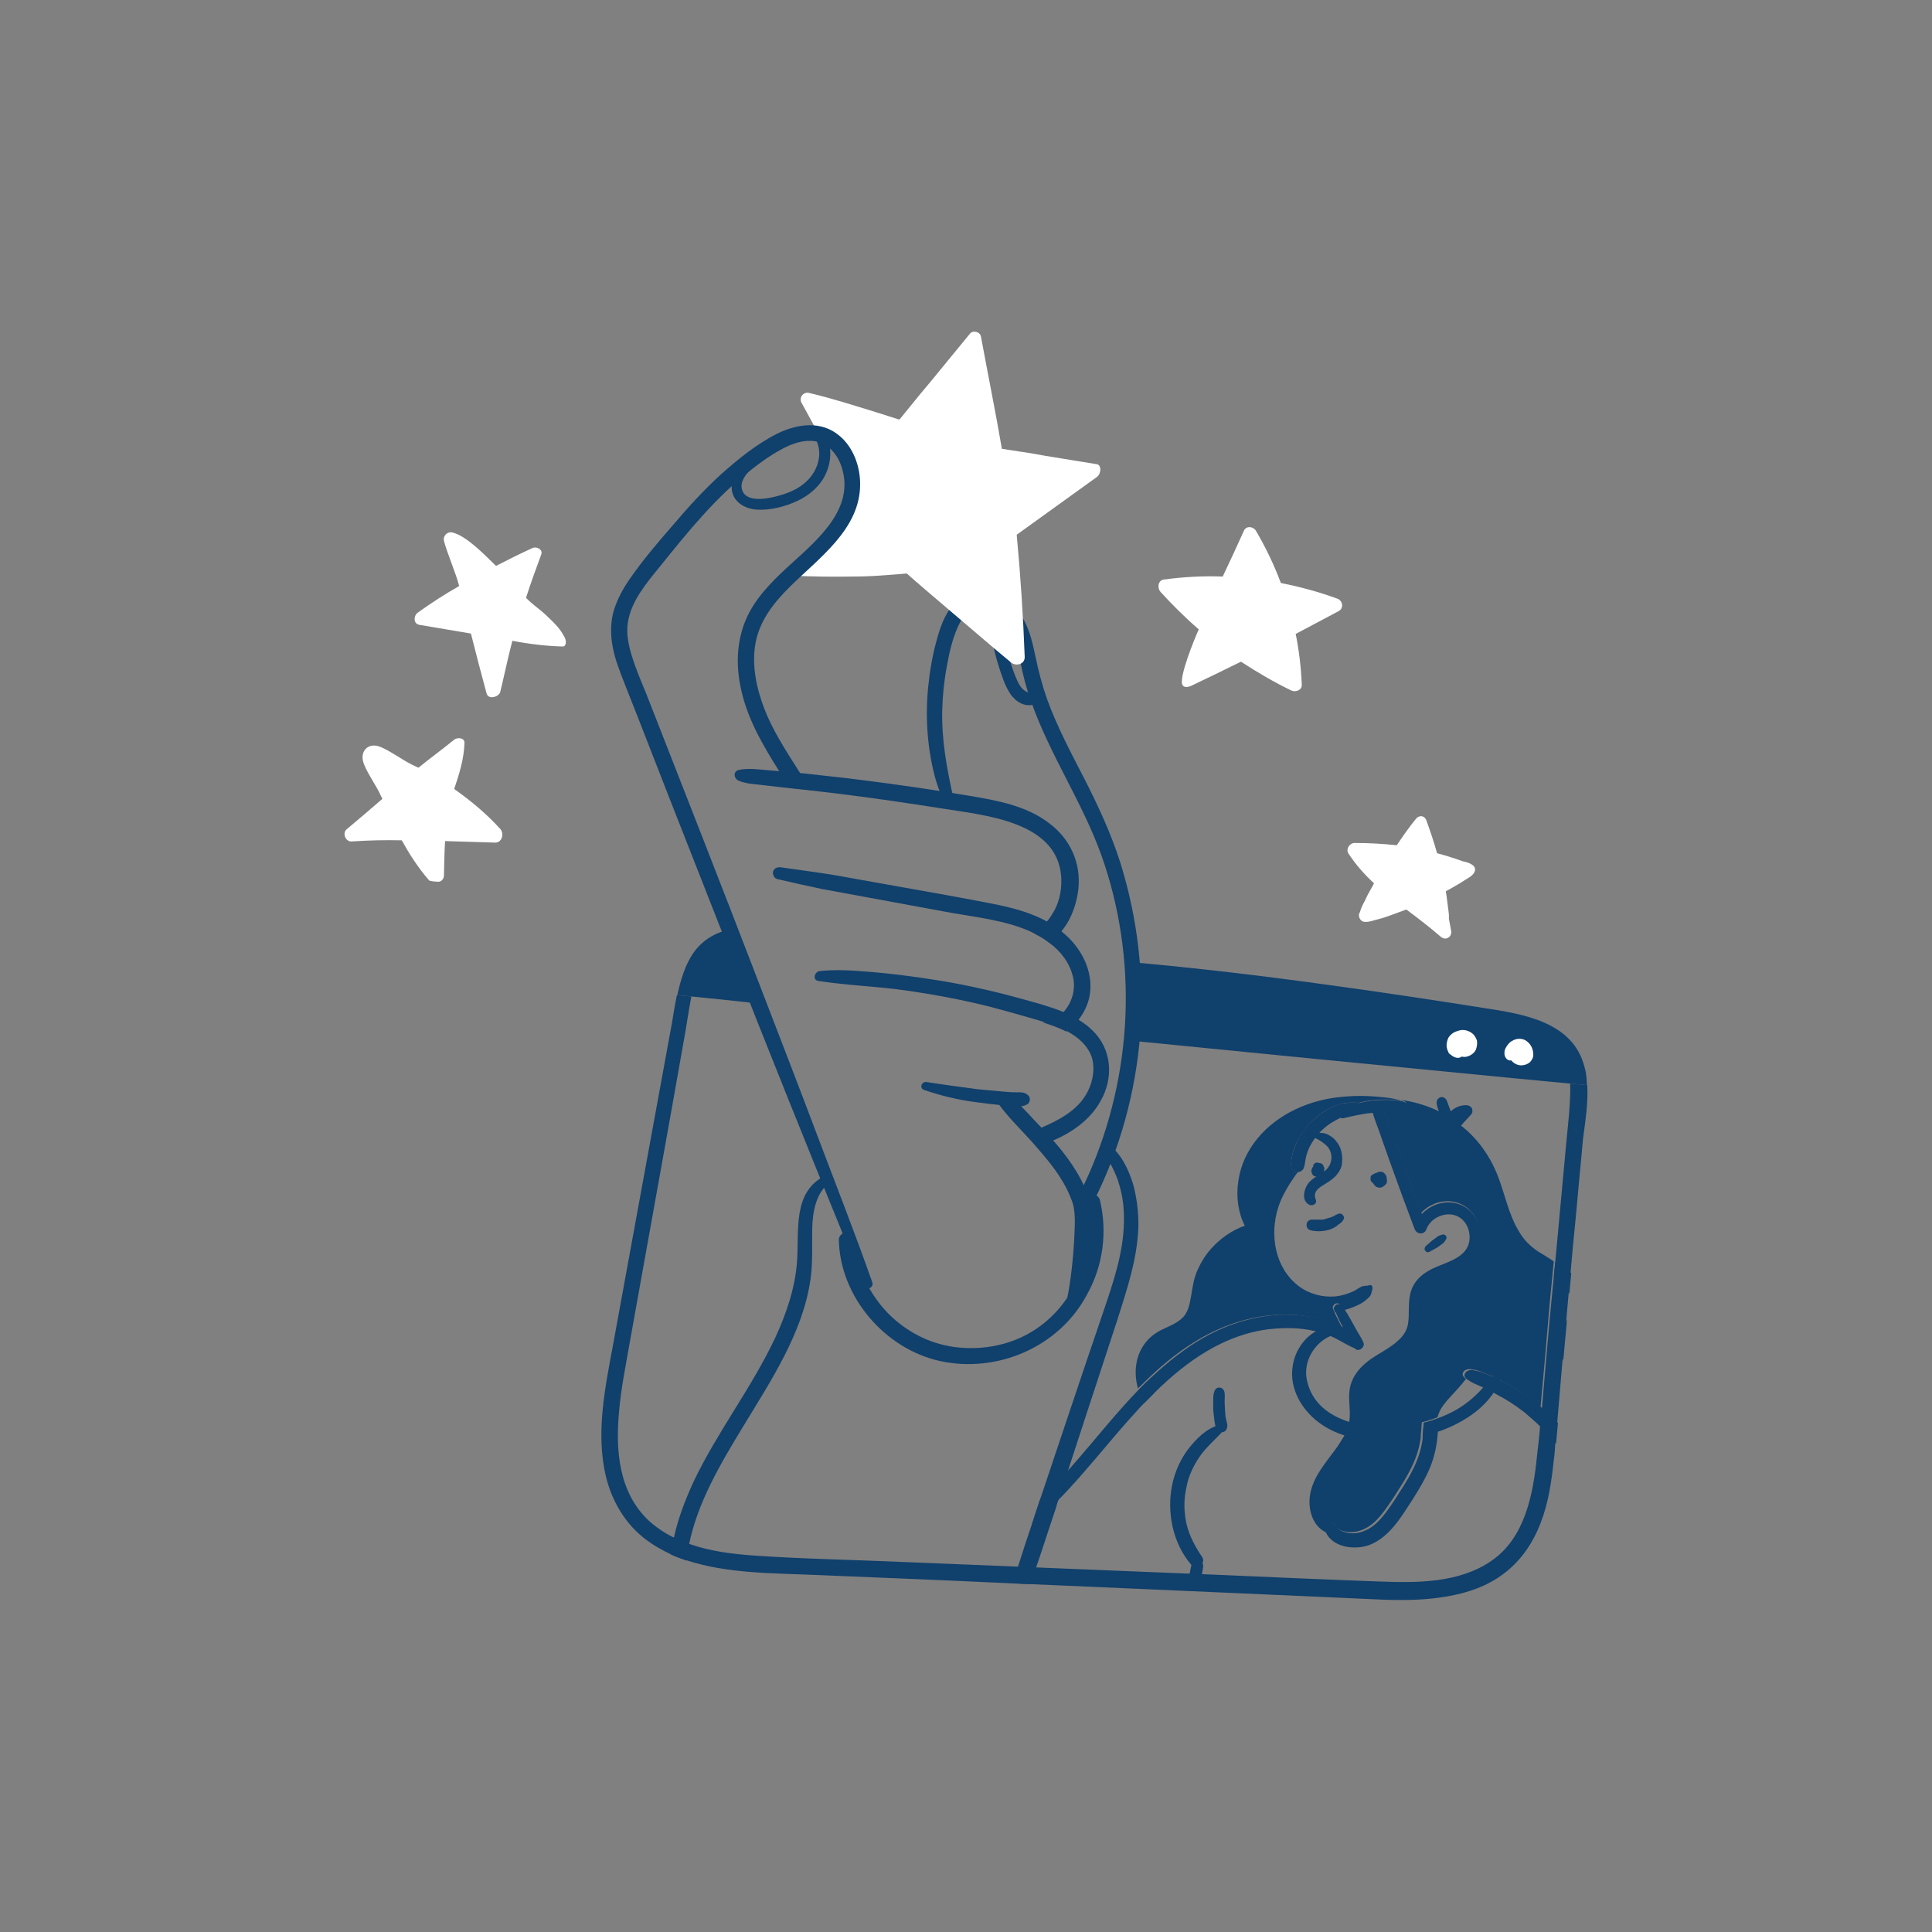 <?xml version="1.0" encoding="UTF-8"?>
<!-- Generated by Pixelmator Pro 3.3.2 -->
<svg width="600" height="600" viewBox="0 0 600 600" xmlns="http://www.w3.org/2000/svg" xmlns:xlink="http://www.w3.org/1999/xlink">
    <rect x="0" y="0" width="600" height="600" fill="#808080" stroke="none"/>
    <g id="Group">
        <path id="Path" fill="#10406c" stroke="none" d="M 423.99 344.302 C 423.872 344.655 423.518 345.01 422.927 345.01 C 420.684 345.246 418.56 346.072 416.553 347.016 C 414.547 347.96 412.54 349.141 410.888 350.675 C 410.534 351.03 410.179 351.266 409.943 351.62 C 409.471 352.092 408.999 352.682 408.527 353.272 C 407.819 354.217 407.228 355.161 406.756 356.105 C 406.284 357.049 405.93 357.994 405.694 358.938 C 405.34 360.119 405.34 361.298 404.986 362.479 C 404.75 363.423 403.924 363.896 403.098 364.013 C 402.979 364.013 402.861 364.013 402.743 364.013 C 401.681 363.896 400.973 362.951 400.973 362.007 C 400.973 361.771 400.973 361.653 400.973 361.417 C 400.973 358.938 402.035 356.223 403.098 353.981 C 404.278 351.62 406.048 349.377 408.055 347.606 C 408.527 347.253 408.999 346.78 409.471 346.426 C 411.241 345.128 413.13 343.947 415.137 343.239 C 417.262 342.413 419.622 342.413 421.865 342.531 C 422.219 342.531 422.692 342.649 423.045 342.649 C 423.871 342.885 424.226 343.711 423.99 344.302 Z"/>
        <path id="path1" fill="#10406c" stroke="none" d="M 404.041 361.062 C 404.277 362.124 403.687 363.187 403.098 364.013 C 402.979 364.013 402.861 364.013 402.743 364.013 C 401.681 363.895 400.973 362.951 400.973 362.006 C 400.973 361.77 400.973 361.652 400.973 361.416 C 401.799 360.826 402.743 360.472 403.687 360.708 C 403.806 360.708 404.041 360.944 404.041 361.062 Z"/>
        <path id="path2" fill="#10406c" stroke="none" d="M 417.735 407.096 C 416.79 407.332 415.728 407.451 414.665 407.568 C 414.548 407.332 414.43 406.978 414.311 406.742 C 414.075 406.152 414.548 405.444 415.138 405.208 C 415.846 404.972 416.436 405.208 416.79 405.798 C 417.145 406.152 417.381 406.625 417.735 407.096 Z"/>
        <path id="path3" fill="#10406c" stroke="none" d="M 411.243 362.596 C 411.243 362.478 411.124 362.478 411.124 362.361 C 411.124 362.242 411.007 362.242 411.007 362.124 C 411.007 362.124 411.007 362.124 411.007 362.006 C 410.889 361.888 410.889 361.77 410.771 361.652 C 410.653 361.534 410.534 361.416 410.298 361.298 C 410.298 361.298 410.299 361.298 410.181 361.298 C 410.063 361.298 409.945 361.18 409.827 361.18 L 409.708 361.18 C 409.59 361.18 409.355 361.18 409.236 361.062 C 409.118 361.062 408.882 361.062 408.764 361.062 C 408.646 361.062 408.528 361.18 408.41 361.18 C 408.292 361.298 408.292 361.298 408.174 361.416 C 408.056 361.534 408.056 361.534 407.938 361.652 C 407.82 361.77 407.82 362.006 407.82 362.124 C 407.82 362.242 407.82 362.361 407.82 362.361 C 407.702 362.478 407.466 362.597 407.466 362.832 L 407.347 363.187 C 406.875 364.603 407.347 363.423 407.347 363.659 C 407.347 363.777 407.347 363.895 407.347 364.131 C 407.347 364.367 407.466 364.485 407.583 364.721 C 407.702 364.957 407.82 365.075 408.056 365.193 C 408.41 365.429 408.764 365.429 409.118 365.429 C 409.354 365.429 409.472 365.429 409.708 365.311 L 409.827 365.311 C 409.945 365.193 410.181 365.193 410.298 365.075 C 410.417 364.957 410.534 364.839 410.653 364.839 C 410.653 364.839 410.771 364.839 410.771 364.721 C 410.889 364.603 411.007 364.485 411.007 364.367 C 411.007 364.367 411.007 364.367 411.007 364.249 C 411.007 364.131 411.124 364.131 411.124 364.013 C 411.124 363.895 411.243 363.895 411.243 363.777 C 411.243 363.777 411.243 363.777 411.243 363.659 C 411.243 363.54 411.243 363.54 411.243 363.423 C 411.243 363.304 411.243 363.304 411.243 363.187 C 411.361 362.951 411.361 362.714 411.243 362.596 Z"/>
        <path id="path4" fill="#10406c" stroke="none" d="M 414.901 354.334 C 414.192 353.39 413.13 352.682 412.068 352.209 C 411.478 351.973 411.005 351.856 410.415 351.856 C 409.707 351.737 409.235 351.973 408.527 352.209 C 408.054 352.328 407.818 353.154 408.409 353.39 C 409.353 353.862 410.415 354.452 411.241 355.16 C 412.068 355.75 412.776 356.577 413.13 357.521 C 413.956 359.528 413.366 361.888 411.831 363.305 C 410.061 364.958 407.582 365.665 406.166 367.672 C 404.867 369.561 404.159 372.984 406.638 374.164 C 407.701 374.637 409.117 373.81 408.644 372.63 C 408.29 371.567 408.172 370.859 408.763 369.915 C 409.353 368.971 410.415 368.38 411.359 367.79 C 413.72 366.374 415.845 364.839 416.671 362.007 C 417.143 359.174 416.671 356.341 414.901 354.334 Z"/>
        <path id="path5" fill="#10406c" stroke="none" d="M 430.601 365.548 C 430.601 365.312 430.482 365.194 430.365 364.958 C 430.246 364.722 430.128 364.603 430.01 364.486 L 429.892 364.367 L 429.774 364.249 C 429.656 364.132 429.538 364.132 429.42 364.013 C 429.302 363.896 429.184 363.896 429.066 363.896 C 428.83 363.896 428.712 363.896 428.476 363.896 L 428.358 363.896 C 428.122 363.896 428.004 364.013 427.767 364.131 C 427.296 364.249 426.824 364.486 426.351 364.722 C 426.115 364.839 425.997 364.958 425.879 365.075 C 425.761 365.194 425.643 365.43 425.643 365.666 C 425.643 365.784 425.643 365.902 425.643 366.138 C 425.643 366.374 425.643 366.61 425.761 366.728 C 425.761 366.846 425.879 366.964 425.997 367.082 C 426.115 367.2 426.233 367.318 426.351 367.318 C 426.351 367.436 426.469 367.436 426.469 367.554 C 426.469 367.673 426.588 367.673 426.588 367.673 C 426.588 367.79 426.705 367.79 426.705 367.909 L 426.824 368.026 C 426.941 368.145 427.06 368.263 427.177 368.381 L 427.296 368.499 C 427.414 368.617 427.65 368.617 427.767 368.735 L 427.886 368.735 C 428.004 368.735 428.24 368.853 428.358 368.853 C 428.594 368.853 428.712 368.853 428.948 368.735 L 429.066 368.735 C 429.184 368.735 429.42 368.617 429.539 368.499 C 429.775 368.381 429.892 368.263 430.01 368.145 C 430.128 368.026 430.246 367.909 430.365 367.79 C 430.365 367.79 430.365 367.673 430.483 367.673 C 430.601 367.554 430.601 367.318 430.718 367.2 L 430.718 367.082 C 430.718 366.374 430.718 366.02 430.601 365.548 Z"/>
        <path id="path6" fill="#10406c" stroke="none" d="M 415.964 376.879 C 415.374 376.998 415.02 377.234 414.548 377.47 C 414.429 377.588 414.193 377.705 414.075 377.705 C 414.075 377.705 413.957 377.705 413.957 377.824 C 413.603 377.824 413.367 378.06 413.013 378.178 L 412.895 378.178 L 412.777 378.178 C 412.423 378.296 412.069 378.414 411.714 378.532 C 411.361 378.65 411.006 378.768 410.652 378.768 C 410.534 378.768 410.534 378.768 410.416 378.768 C 410.18 378.768 410.062 378.768 409.826 378.768 C 409.472 378.768 409.118 378.768 408.763 378.768 C 408.527 378.768 408.41 378.768 408.173 378.768 C 408.055 378.768 408.055 378.768 407.937 378.768 C 406.993 378.65 406.048 379.004 405.812 379.949 C 405.576 380.892 406.048 381.837 406.993 382.073 C 408.882 382.545 410.77 382.427 412.659 381.955 C 413.131 381.837 413.603 381.601 414.075 381.365 C 414.548 381.129 415.02 380.892 415.374 380.539 L 415.492 380.42 C 415.61 380.303 415.727 380.184 415.846 380.184 C 415.964 380.066 416.2 379.949 416.318 379.83 C 416.79 379.477 417.144 379.004 417.38 378.414 C 417.499 377.824 416.908 376.762 415.964 376.879 Z"/>
        <path id="path7" fill="#10406c" stroke="none" d="M 485.486 412.88 C 485.84 411.818 486.313 410.756 486.667 409.694 C 486.313 413.943 485.84 418.192 485.486 422.442 C 485.368 422.205 485.25 421.969 485.25 421.852 C 484.188 418.901 484.542 415.714 485.486 412.88 Z"/>
        <path id="path8" fill="#10406c" stroke="none" d="M 477.696 388.683 C 475.217 387.03 473.211 385.023 471.795 382.545 C 468.371 376.997 467.309 370.387 464.83 364.367 C 462.47 358.701 458.929 353.744 454.089 349.848 C 453.971 349.731 453.853 349.731 453.735 349.612 C 453.853 349.376 454.089 349.258 454.206 349.022 C 455.033 348.078 455.978 347.134 456.804 346.19 C 457.276 345.718 457.394 345.009 457.158 344.301 C 456.921 343.711 456.331 343.357 455.623 343.239 C 453.735 343.12 451.964 343.829 450.548 345.127 C 450.193 344.065 449.722 343.003 449.367 341.94 C 449.014 341.114 448.305 340.524 447.361 340.76 C 446.416 341.114 446.063 341.822 446.18 342.767 C 446.299 343.593 446.534 344.419 446.889 345.127 C 443.465 343.475 439.688 342.294 435.911 341.704 C 435.675 341.704 435.439 341.586 435.085 341.586 C 435.439 341.704 435.675 341.822 436.029 341.94 C 437.21 342.412 436.974 344.065 435.675 344.183 C 433.669 344.419 431.544 344.301 429.419 344.183 C 429.537 344.537 429.655 344.773 429.773 345.127 C 430.718 347.252 431.426 349.612 432.252 351.737 C 433.433 354.806 434.612 357.993 435.675 361.062 C 437.563 366.256 439.452 371.45 441.341 376.643 C 443.702 374.164 447.125 372.748 450.666 373.102 C 455.859 373.692 459.401 378.059 459.755 383.135 C 460.109 387.738 457.394 391.515 453.499 393.64 C 450.076 395.529 445.354 396.355 442.757 399.542 C 441.105 401.549 441.223 404.381 441.223 406.86 C 441.223 409.575 441.105 412.172 439.925 414.651 C 438.154 418.31 434.612 420.67 431.308 422.677 C 428.357 424.566 424.58 426.454 423.281 429.996 C 422.219 432.828 422.927 435.897 422.809 438.848 C 422.809 440.028 422.691 441.327 422.337 442.507 C 421.983 443.924 421.511 445.34 420.92 446.639 C 420.803 446.875 420.684 447.111 420.567 447.347 C 417.969 452.422 413.366 456.318 411.241 461.629 C 409.589 465.878 410.415 470.836 414.429 473.433 C 414.782 473.669 415.018 474.023 415.018 474.495 C 418.796 476.974 423.635 475.793 427.058 472.488 C 429.301 470.364 430.954 467.767 432.724 465.17 C 434.495 462.337 436.384 459.622 437.918 456.554 C 439.452 453.603 440.633 450.416 441.105 447.229 C 441.223 446.756 441.223 446.284 441.223 445.812 C 441.34 444.396 441.459 443.097 441.577 441.681 C 443.229 441.327 444.882 440.737 446.416 440.147 C 446.535 439.792 446.652 439.438 446.771 439.084 C 447.361 437.432 448.423 436.133 449.485 434.835 C 451.492 432.592 453.499 430.585 455.269 428.225 C 455.033 427.989 454.679 427.753 454.443 427.398 C 453.853 426.69 454.561 425.628 455.269 425.392 C 455.978 425.156 456.568 425.156 457.276 425.274 C 458.456 425.392 459.636 425.864 460.817 426.336 C 461.643 426.69 462.47 427.045 463.296 427.398 C 464.004 427.162 464.831 427.517 465.067 428.225 C 465.42 428.461 465.893 428.579 466.246 428.815 C 469.67 430.585 472.738 432.592 475.808 434.953 C 476.634 435.661 477.578 436.369 478.404 437.077 C 479.466 425.982 480.411 414.887 481.355 403.791 C 481.591 401.43 481.827 398.951 482.064 396.591 C 482.181 394.938 482.417 393.286 482.536 391.751 C 481.237 390.807 479.466 389.745 477.696 388.683 Z"/>
        <path id="path9" fill="#10406c" stroke="none" d="M 435.912 344.419 C 433.905 344.655 431.781 344.538 429.656 344.419 C 429.774 344.773 429.892 345.009 430.01 345.364 C 428.712 345.364 427.531 345.364 426.351 345.6 C 423.282 345.836 420.331 346.544 417.262 347.252 C 417.026 347.37 416.79 347.252 416.554 347.252 C 415.846 346.898 415.61 345.836 416.436 345.245 C 416.554 345.128 416.672 345.009 416.79 345.009 C 418.325 344.065 419.977 343.239 421.748 342.767 C 423.4 342.294 425.289 341.941 427.059 341.823 C 427.177 341.823 427.295 341.823 427.414 341.823 C 430.01 341.587 432.607 341.704 435.086 342.059 C 435.44 342.177 435.676 342.294 436.03 342.413 C 437.329 342.649 437.093 344.302 435.912 344.419 Z"/>
        <path id="path10" fill="#10406c" stroke="none" d="M 487.965 395.411 C 487.73 397.535 487.612 399.66 487.376 401.785 C 486.549 399.66 484.542 398.008 482.536 396.709 C 482.654 395.057 482.89 393.404 483.009 391.87 C 483.835 392.342 484.543 392.814 485.251 393.286 C 486.195 393.995 487.139 394.702 487.965 395.411 Z"/>
        <path id="path11" fill="#10406c" stroke="none" d="M 453.854 393.876 C 450.431 395.765 445.709 396.591 443.112 399.778 C 441.46 401.785 441.578 404.617 441.578 407.096 C 441.578 409.811 441.46 412.408 440.28 414.887 C 438.509 418.545 434.968 420.907 431.663 422.913 C 428.712 424.802 424.935 426.69 423.637 430.232 C 422.574 433.064 423.282 436.133 423.164 439.084 C 423.164 440.264 423.046 441.563 422.692 442.743 C 422.338 444.16 421.865 445.576 421.276 446.875 C 421.158 447.111 421.039 447.347 420.921 447.583 C 418.325 452.658 413.722 456.554 411.597 461.865 C 409.944 466.114 410.771 471.072 414.784 473.669 C 415.138 473.905 415.374 474.259 415.374 474.731 C 415.492 475.675 415.02 476.62 413.958 476.501 C 413.131 476.384 412.305 476.148 411.597 475.793 C 407.82 473.905 406.285 469.184 406.757 464.934 C 407.465 458.56 412.187 453.839 415.61 448.881 C 416.2 447.937 416.79 446.992 417.38 446.048 C 418.088 444.75 418.561 443.333 418.915 441.917 C 418.915 441.799 419.033 441.681 419.033 441.445 C 419.505 438.494 418.797 435.425 419.033 432.474 C 419.387 427.989 421.984 424.802 425.525 422.205 C 428.594 420.081 432.135 418.428 434.732 415.831 C 436.148 414.415 437.093 412.762 437.329 410.755 C 437.682 408.159 437.329 405.444 437.801 402.729 C 438.509 397.889 441.932 395.174 446.182 393.404 C 449.486 391.987 454.208 390.689 455.861 387.03 C 457.276 383.607 455.861 379.004 452.319 377.587 C 448.896 376.171 444.293 378.178 442.994 381.719 C 442.404 383.489 440.044 383.489 439.335 381.719 C 436.974 375.463 434.614 369.089 432.371 362.833 C 431.191 359.646 430.128 356.459 428.948 353.154 C 428.122 350.675 427.059 348.196 426.351 345.718 C 426.233 345.363 426.115 344.891 425.997 344.537 C 425.879 344.301 425.879 344.065 425.761 343.711 C 425.525 342.767 426.233 341.941 427.059 341.822 C 427.177 341.822 427.295 341.822 427.414 341.822 C 427.886 341.822 428.24 342.058 428.593 342.53 C 428.948 343.239 429.302 343.829 429.656 344.537 C 429.774 344.891 429.892 345.127 430.01 345.481 C 430.954 347.606 431.663 349.967 432.489 352.092 C 433.669 355.16 434.85 358.347 435.912 361.416 C 437.8 366.61 439.689 371.803 441.578 376.997 C 443.938 374.518 447.361 373.102 450.903 373.456 C 456.097 374.046 459.638 378.414 459.991 383.489 C 460.464 387.974 457.867 391.751 453.854 393.876 Z"/>
        <path id="path12" fill="#10406c" stroke="none" d="M 448.188 383.371 C 447.951 383.371 447.716 383.489 447.361 383.607 C 447.125 383.607 446.771 383.843 446.535 383.961 C 446.417 384.08 446.181 384.197 446.063 384.316 C 445.591 384.669 445.237 384.906 444.764 385.26 C 444.056 385.85 443.466 386.44 442.758 387.031 C 442.404 387.384 442.286 388.093 442.64 388.447 C 442.994 388.919 443.584 389.037 444.057 388.683 C 444.883 388.211 445.591 387.857 446.417 387.384 C 446.889 387.031 447.243 386.794 447.715 386.44 C 447.834 386.322 448.07 386.204 448.188 386.086 C 448.306 385.968 448.424 385.968 448.424 385.85 C 448.542 385.732 448.66 385.496 448.778 385.378 C 448.896 385.142 449.014 385.024 449.132 384.788 C 449.486 384.08 448.896 383.371 448.188 383.371 Z"/>
        <path id="path13" fill="#10406c" stroke="none" d="M 420.804 418.782 C 419.978 417.838 419.506 416.775 418.915 415.713 C 418.443 414.768 417.853 413.825 417.381 412.762 C 417.381 412.644 417.263 412.644 417.263 412.526 C 416.319 410.874 415.492 409.221 414.784 407.451 C 414.666 407.214 414.548 406.86 414.43 406.624 C 414.194 406.034 414.666 405.326 415.256 405.09 C 415.964 404.853 416.555 405.09 416.909 405.68 C 417.263 406.152 417.499 406.625 417.853 407.096 C 418.797 408.513 419.505 409.929 420.332 411.346 C 420.804 412.29 421.394 413.234 421.866 414.061 C 422.456 415.123 423.164 416.067 423.519 417.247 C 423.754 418.664 421.748 419.962 420.804 418.782 Z"/>
        <path id="path14" fill="#10406c" stroke="none" d="M 420.802 418.782 C 418.559 417.838 416.553 416.54 414.428 415.477 C 413.956 415.241 413.602 415.123 413.13 414.887 C 411.713 414.297 410.179 413.825 408.644 413.47 C 408.526 413.47 408.29 413.352 408.172 413.352 C 403.687 412.29 398.965 412.29 394.362 412.763 C 380.197 414.415 368.512 422.678 358.597 432.474 C 357.534 433.536 356.59 434.481 355.528 435.543 C 353.639 437.432 351.987 439.438 350.216 441.327 C 343.96 448.409 338.058 455.845 331.685 462.692 C 330.74 463.754 329.796 464.698 328.852 465.643 C 326.491 468.003 324.13 470.364 321.533 472.488 L 320.471 473.433 C 321.298 470.954 322.124 468.358 322.95 465.879 C 326.018 462.928 328.969 459.741 331.803 456.554 C 332.039 456.2 332.393 455.964 332.629 455.609 C 339.711 447.583 346.439 438.966 353.993 431.176 C 355.174 429.996 356.354 428.815 357.535 427.753 C 362.492 423.149 367.685 418.9 373.706 415.477 C 381.378 411.11 390.112 408.395 398.965 408.277 C 403.215 408.277 407.582 408.749 411.713 410.048 C 413.602 410.638 415.608 411.346 417.379 412.29 C 419.385 413.352 421.274 414.651 422.573 416.303 C 423.281 417.838 422.219 419.372 420.802 418.782 Z"/>
        <path id="path15" fill="#10406c" stroke="none" d="M 213.885 298.386 C 212.586 300.864 211.76 303.461 211.051 306.058 C 210.815 307.002 210.58 307.946 210.344 309.008 C 211.878 309.127 213.295 309.363 214.829 309.48 C 221.911 310.189 228.993 310.897 236.194 311.723 C 233.007 304.051 229.938 296.261 226.869 288.588 C 221.203 289.769 216.6 292.956 213.885 298.386 Z"/>
        <path id="path16" fill="#10406c" stroke="none" d="M 492.451 332.852 C 492.333 332.38 492.215 331.908 492.097 331.436 C 488.555 317.271 472.974 314.91 460.699 313.022 C 444.292 310.425 427.767 307.946 411.242 305.703 C 391.53 302.989 371.7 300.628 351.752 298.857 C 351.87 303.225 351.633 307.71 351.633 312.078 C 351.633 315.737 351.988 319.632 351.043 323.173 C 389.995 327.068 428.829 330.845 467.781 334.623 C 474.391 335.213 480.884 335.921 487.493 336.511 C 489.264 336.629 491.035 336.865 492.805 336.983 C 492.805 335.566 492.687 334.15 492.451 332.852 Z"/>
        <path id="path17" fill="#10406c" stroke="none" d="M 347.856 267.695 C 345.024 258.843 341.128 250.462 336.998 242.318 C 332.748 234.055 328.381 225.911 325.194 217.176 C 323.659 212.809 322.479 208.323 321.534 203.72 C 320.59 199.234 319.528 194.513 316.813 190.736 C 314.453 187.43 310.911 184.598 306.78 183.89 C 302.649 183.181 298.636 184.716 295.921 187.903 C 293.206 191.09 291.908 195.103 290.845 198.998 C 289.547 203.72 288.721 208.559 288.248 213.399 C 287.304 222.96 288.012 232.993 290.609 242.199 C 291.317 244.56 292.144 246.685 293.087 248.928 C 293.914 250.698 296.393 249.4 296.038 247.629 C 294.032 238.658 292.38 229.688 292.616 220.481 C 292.734 215.996 293.206 211.392 294.032 207.024 C 294.74 203.011 295.685 198.762 297.337 194.985 C 298.517 192.152 300.642 188.965 303.947 188.611 C 307.252 188.257 310.557 190.5 312.564 193.096 C 315.16 196.519 315.987 201.005 316.813 205.136 C 317.64 209.503 318.702 213.635 320.236 217.884 C 326.02 234.409 336.171 249.163 342.073 265.689 C 347.739 281.624 350.217 298.739 349.509 315.618 C 348.801 332.498 344.905 349.377 338.06 364.839 C 337.234 366.728 336.289 368.616 335.345 370.505 C 333.928 373.338 338.177 375.935 339.712 372.984 C 347.856 356.813 352.696 339.107 354.113 321.048 C 355.411 303.224 353.286 284.929 347.856 267.695 Z"/>
        <path id="path18" fill="#10406c" stroke="none" d="M 320.708 215.406 C 318.111 215.051 316.931 213.635 315.869 211.274 C 314.688 208.678 313.862 205.963 313.036 203.13 C 312.21 200.415 311.619 197.7 311.147 194.867 C 310.911 193.451 310.675 192.034 310.557 190.618 C 310.439 189.202 310.439 187.667 309.849 186.369 C 309.377 185.306 308.078 185.306 307.606 186.369 C 307.016 187.903 307.252 189.792 307.37 191.444 C 307.488 193.215 307.606 194.867 307.842 196.638 C 308.315 200.061 309.023 203.366 310.085 206.671 C 311.029 209.622 312.092 213.045 313.862 215.642 C 315.515 218.002 318.583 219.891 321.534 218.593 C 323.187 217.766 322.125 215.642 320.708 215.406 Z"/>
        <path id="path19" fill="#ffffff" stroke="none" d="M 340.656 148.125 L 315.75 166.066 C 316.931 178.696 317.757 191.326 318.229 203.956 C 318.347 206.317 315.514 207.025 313.98 205.726 C 307.96 200.769 302.176 195.693 296.156 190.618 C 293.205 188.139 290.254 185.542 287.303 183.064 C 285.414 181.411 283.408 179.759 281.637 178.106 C 280.693 178.224 279.631 178.224 278.805 178.342 C 277.27 178.46 275.618 178.578 274.083 178.696 C 270.896 178.932 267.709 179.05 264.522 179.05 C 258.503 179.168 252.483 179.05 246.581 178.814 C 250.122 176.689 253.073 173.621 255.788 170.434 C 259.447 166.066 262.988 161.581 264.877 156.151 C 266.765 150.721 266.765 144.229 263.224 139.508 C 261.336 137.029 258.385 135.141 255.198 134.669 C 254.725 134.433 254.253 134.196 253.781 133.96 C 252.128 131.009 250.594 128.059 248.941 125.108 C 247.997 123.455 249.532 121.567 251.302 122.039 C 258.384 123.691 265.23 125.934 272.195 128.059 C 274.556 128.767 276.916 129.593 279.277 130.301 C 279.395 130.183 279.513 130.065 279.631 129.947 C 280.693 128.649 281.637 127.468 282.7 126.17 C 284.707 123.691 286.713 121.212 288.838 118.734 C 292.969 113.658 297.101 108.701 301.231 103.625 C 302.176 102.445 304.419 103.035 304.655 104.569 C 306.78 116.137 309.14 127.704 311.146 139.39 C 311.619 139.39 312.209 139.508 312.681 139.626 C 313.98 139.862 315.278 139.98 316.576 140.216 C 319.173 140.57 321.77 141.043 324.366 141.515 C 329.678 142.341 334.99 143.285 340.302 144.112 C 342.19 144.112 342.072 147.062 340.656 148.125 Z"/>
        <path id="path20" fill="#10406c" stroke="none" d="M 341.719 342.058 C 338.65 347.606 332.984 351.737 326.964 354.216 C 325.311 354.924 323.541 355.514 321.771 355.986 C 321.298 355.396 320.708 354.806 320.236 354.216 C 319.764 353.744 319.292 353.272 318.82 352.682 C 319.056 352.209 319.528 351.855 320.118 351.619 C 321.181 351.147 322.243 350.675 323.423 350.203 C 330.033 347.37 336.643 343.711 338.886 336.275 C 339.83 333.088 339.948 329.546 338.296 326.595 C 336.761 323.763 334.164 321.756 331.332 320.222 C 331.213 320.222 331.096 320.103 330.977 320.103 C 328.735 318.923 326.256 318.097 323.777 317.271 C 322.833 316.916 321.889 316.681 321.062 316.445 C 316.695 315.146 312.328 313.965 307.96 312.785 C 299.225 310.543 290.255 308.89 281.284 307.592 C 272.313 306.293 263.106 306.057 254.136 304.641 C 252.247 304.405 252.956 301.69 254.608 301.572 C 260.156 300.981 265.821 301.454 271.369 301.926 C 276.917 302.398 282.346 303.106 287.894 303.932 C 297.691 305.349 307.37 307.473 316.813 310.07 C 321.062 311.251 325.666 312.431 330.033 314.201 C 331.686 314.91 333.338 315.618 334.754 316.562 C 336.289 317.507 337.824 318.569 339.122 319.867 C 345.496 325.887 345.85 334.976 341.719 342.058 Z"/>
        <path id="path21" fill="#10406c" stroke="none" d="M 319.292 340.17 C 318.229 339.107 317.048 339.226 315.514 339.226 C 314.097 339.226 312.799 339.107 311.383 338.99 C 308.786 338.753 306.307 338.517 303.71 338.281 C 298.399 337.573 293.087 336.865 287.775 336.039 C 286.123 335.802 285.415 338.045 287.068 338.517 C 292.261 340.288 297.573 341.586 303.12 342.294 C 305.835 342.649 308.55 343.003 311.383 343.239 C 313.861 343.475 317.167 344.301 319.292 342.767 C 320 342.058 320 340.76 319.292 340.17 Z"/>
        <path id="path22" fill="#10406c" stroke="none" d="M 338.415 309.126 C 337.943 311.841 336.644 314.556 334.873 316.798 C 333.811 318.215 332.513 319.396 331.096 320.339 C 328.854 319.159 326.375 318.333 323.896 317.507 C 326.375 317.271 328.5 316.09 330.152 314.438 C 332.867 311.605 334.165 307.238 333.221 303.342 C 332.158 298.975 329.444 295.434 325.903 292.837 C 324.486 291.657 322.833 290.713 321.181 289.887 C 320.709 289.65 320.237 289.414 319.765 289.178 C 312.211 285.873 303.711 284.929 295.568 283.512 C 286.596 281.86 277.626 280.208 268.655 278.555 C 264.17 277.729 259.684 276.902 255.199 276.076 C 250.595 275.132 245.992 274.069 241.389 273.007 C 240.444 272.771 239.854 271.591 240.09 270.646 C 240.444 269.584 241.389 269.23 242.451 269.348 C 248.117 270.174 253.782 270.882 259.448 271.827 C 264.996 272.771 270.425 273.833 275.973 274.778 C 285.77 276.548 295.449 278.201 305.246 280.089 C 312.092 281.387 319.057 282.804 325.194 286.227 C 326.611 287.053 328.145 287.998 329.444 289.06 C 329.562 289.178 329.562 289.178 329.68 289.296 C 335.582 293.9 339.713 301.454 338.415 309.126 Z"/>
        <path id="path23" fill="#10406c" stroke="none" d="M 334.873 276.312 C 334.4 280.089 333.22 283.866 331.213 287.053 C 330.741 287.762 330.269 288.47 329.679 289.178 C 328.616 290.594 327.318 291.893 325.901 292.837 C 324.485 291.657 322.833 290.713 321.18 289.887 C 322.243 288.824 323.541 287.88 324.603 286.817 C 324.839 286.581 324.958 286.345 325.194 286.109 C 326.138 285.047 326.846 283.748 327.554 282.568 C 329.207 279.381 329.797 275.722 329.561 272.181 C 328.262 254.948 305.481 253.177 292.379 251.052 C 281.874 249.4 271.487 247.865 260.982 246.567 C 258.031 246.213 254.962 245.859 252.011 245.505 C 249.769 245.269 247.644 245.033 245.401 244.797 L 245.283 244.797 C 242.568 244.442 239.853 244.206 237.138 243.852 C 234.542 243.498 231.827 243.498 229.348 242.435 C 227.931 241.846 227.577 239.603 229.348 239.131 C 232.535 238.422 235.84 239.012 239.027 239.248 C 239.971 239.367 241.033 239.367 241.978 239.484 C 244.103 239.721 246.345 239.839 248.47 240.075 C 254.726 240.783 260.982 241.373 267.238 242.199 C 278.569 243.616 289.9 245.269 301.114 247.157 C 309.613 248.574 318.701 250.226 325.666 255.538 C 332.394 260.495 335.817 268.05 334.873 276.312 Z"/>
        <path id="path24" fill="#10406c" stroke="none" d="M 268.418 399.424 C 266.765 395.647 265.231 391.87 263.697 387.974 C 250.948 356.813 238.437 325.651 226.161 294.372 C 220.023 278.791 213.885 263.092 207.747 247.511 C 204.679 239.603 201.61 231.813 198.541 223.904 C 197.006 220.009 195.472 216.113 193.937 212.219 C 192.521 208.559 190.987 204.782 190.278 200.887 C 189.57 197.11 189.57 193.215 190.632 189.555 C 191.695 186.132 193.347 183.064 195.354 180.113 C 199.485 174.093 204.325 168.427 209.164 162.879 C 213.768 157.45 218.607 152.138 223.919 147.298 C 229.23 142.577 235.014 137.856 241.388 134.669 C 247.644 131.6 255.08 130.537 260.746 135.377 C 264.995 138.918 267.12 144.82 267.12 150.249 C 267.238 164.414 254.018 173.502 245.047 182.474 C 240.207 187.313 235.958 192.742 234.66 199.589 C 233.361 206.435 234.896 213.635 237.375 220.127 C 239.971 226.855 243.985 232.993 247.88 239.131 C 248.116 239.485 248.234 239.721 248.47 240.075 C 249.65 241.846 250.713 243.616 251.893 245.386 C 249.65 245.15 247.525 244.914 245.283 244.679 C 244.22 242.908 243.041 241.137 241.978 239.485 C 236.785 231.222 231.827 222.841 229.938 213.045 C 228.522 206.081 228.876 198.88 231.709 192.27 C 234.424 186.014 239.263 181.057 244.22 176.453 C 252.483 168.781 265.113 159.102 261.69 146.118 C 260.51 141.397 257.087 137.029 251.893 136.911 C 248.47 136.793 245.283 138.092 242.332 139.744 C 239.263 141.397 236.312 143.521 233.597 145.646 C 222.502 154.145 213.649 165.122 204.915 175.981 C 200.783 181.057 196.062 186.604 195 193.215 C 194.41 196.874 195.236 200.533 196.298 203.956 C 197.478 207.733 199.013 211.392 200.547 215.051 C 212.469 245.505 224.391 275.84 236.077 306.293 C 241.978 321.638 247.88 336.865 253.663 352.209 C 259.448 367.554 265.467 382.781 270.897 398.244 C 271.487 399.897 269.008 400.959 268.418 399.424 Z"/>
        <path id="path25" fill="#10406c" stroke="none" d="M 255.552 133.96 C 254.372 132.544 252.365 134.314 253.073 135.849 C 254.608 138.682 254.844 141.396 253.782 144.465 C 252.72 147.534 250.477 149.895 247.762 151.548 C 244.929 153.2 241.624 154.144 238.319 154.735 C 235.958 155.089 232.181 155.325 230.765 152.846 C 228.758 149.187 233.479 145.292 235.958 143.403 C 237.02 142.695 236.077 140.924 234.896 141.633 C 231.237 143.875 226.988 146.472 227.224 151.43 C 227.341 155.797 231.237 158.04 235.132 158.276 C 239.263 158.512 243.867 157.331 247.644 155.561 C 251.421 153.79 254.844 150.839 256.497 147.062 C 258.385 142.931 258.503 137.501 255.552 133.96 Z"/>
        <path id="path26" fill="#10406c" stroke="none" d="M 341.6 372.748 C 340.892 369.797 336.289 370.977 336.997 374.047 C 340.656 389.509 333.219 406.625 319.173 414.297 C 312.327 418.074 304.065 419.372 296.275 418.31 C 288.602 417.248 281.52 413.589 275.972 408.041 C 269.834 401.785 266.057 393.641 264.994 385.024 C 264.877 383.843 264.05 382.781 262.752 382.781 C 261.571 382.781 260.509 383.843 260.509 385.024 C 260.864 402.729 274.792 418.9 291.907 422.678 C 309.73 426.572 328.97 418.31 337.587 402.021 C 342.544 393.169 343.961 382.663 341.6 372.748 Z"/>
        <path id="path27" fill="#10406c" stroke="none" d="M 339.949 382.191 C 339.949 381.719 339.83 381.246 339.712 380.774 C 339.476 370.741 333.81 361.888 327.319 354.452 C 327.2 354.334 327.2 354.334 327.082 354.216 C 325.902 352.918 324.721 351.62 323.541 350.321 C 322.715 349.495 321.889 348.55 321.063 347.724 C 319.764 346.307 318.466 344.891 317.049 343.475 C 315.869 342.294 314.689 341.114 313.39 340.169 C 312.564 339.462 311.502 339.343 310.676 340.052 C 309.967 340.642 309.495 341.941 310.085 342.767 C 310.203 342.884 310.203 343.003 310.321 343.12 C 312.918 346.662 315.987 349.731 318.938 352.918 C 319.41 353.39 319.882 353.862 320.355 354.452 C 320.944 355.042 321.417 355.633 321.889 356.223 C 324.485 359.174 326.964 362.124 329.089 365.429 C 330.859 368.144 332.276 370.977 333.22 373.928 C 333.338 374.282 333.338 374.636 333.457 374.991 C 333.929 377.587 333.81 380.302 333.692 383.017 C 333.457 389.155 332.63 397.653 331.332 403.674 C 330.623 406.742 334.637 405.326 335.817 402.611 C 337.351 398.952 338.532 395.174 339.24 391.28 C 339.594 389.391 339.83 387.384 339.949 385.496 C 339.949 384.197 339.949 383.253 339.949 382.191 Z"/>
        <path id="path28" fill="#10406c" stroke="none" d="M 257.794 367.318 C 253.427 370.033 252.364 376.525 252.247 381.365 C 252.128 386.794 252.483 392.224 251.656 397.654 C 249.177 414.179 239.38 428.815 230.882 442.862 C 223.918 454.311 216.717 466.351 214.002 479.571 C 213.649 481.224 213.413 482.876 213.176 484.646 C 211.524 484.056 209.872 483.466 208.337 482.758 C 208.573 480.987 208.927 479.335 209.281 477.564 C 210.579 471.545 212.823 465.76 215.419 460.095 C 222.855 444.514 233.479 430.94 240.797 415.359 C 244.22 407.923 246.935 400.014 247.525 391.752 C 248.233 382.309 245.99 370.033 256.378 365.075 C 258.03 364.249 259.329 366.374 257.794 367.318 Z"/>
        <path id="path29" fill="#10406c" stroke="none" d="M 353.523 381.247 C 353.168 391.044 349.981 400.486 347.03 409.812 L 337.47 438.966 C 335.581 444.868 333.574 450.77 331.686 456.672 C 330.742 459.741 329.679 462.692 328.735 465.76 C 328.381 466.587 328.145 467.531 327.909 468.358 C 326.256 473.197 324.721 478.036 323.069 482.994 L 321.771 486.771 L 320.591 490.312 C 320.355 490.902 320.236 491.375 320.118 491.965 C 318.23 491.847 316.341 491.847 314.453 491.729 C 314.806 490.43 315.397 489.132 315.751 487.834 C 315.869 487.479 315.987 487.007 316.105 486.653 C 316.813 484.411 317.521 482.286 318.23 480.043 C 318.938 477.918 319.646 475.794 320.355 473.669 C 321.181 471.19 322.007 468.594 322.833 466.115 C 323.069 465.407 323.305 464.817 323.541 464.108 C 329.915 445.104 336.289 425.982 342.781 406.978 C 345.732 398.244 348.801 389.273 349.037 379.948 C 349.155 375.935 348.801 371.922 347.621 368.026 C 346.559 364.132 344.552 360.826 342.545 357.403 C 341.719 355.987 343.489 354.924 344.67 355.751 C 348.329 358.584 350.454 363.187 351.87 367.673 C 353.05 371.922 353.641 376.643 353.523 381.247 Z"/>
        <path id="path30" fill="#ffffff" stroke="none" d="M 415.726 189.792 C 411.241 192.153 406.874 194.513 402.388 196.874 C 403.451 202.068 404.041 207.261 404.277 212.573 C 404.395 214.344 402.388 215.051 401.09 214.461 C 395.66 211.864 390.467 208.796 385.391 205.491 C 380.197 208.087 375.004 210.566 369.81 213.045 C 368.984 213.399 367.685 213.635 367.214 212.691 C 366.033 210.448 370.991 198.291 372.289 195.457 C 368.04 191.799 364.144 187.903 360.367 183.772 C 359.423 182.71 359.541 180.349 361.312 179.995 C 367.449 179.169 373.587 178.814 379.725 179.05 C 381.968 174.329 384.211 169.49 386.335 164.768 C 387.043 163.234 389.168 163.47 389.994 164.768 C 393.063 169.961 395.661 175.391 397.785 181.057 C 403.687 182.237 409.47 183.772 415.254 185.897 C 416.907 186.369 417.497 188.848 415.726 189.792 Z"/>
        <path id="path31" fill="#ffffff" stroke="none" d="M 457.747 271.119 C 457.158 272.063 455.977 272.654 455.033 273.243 C 453.97 273.952 453.026 274.542 451.964 275.132 C 451.019 275.722 450.075 276.194 449.013 276.784 C 449.131 277.257 449.131 277.847 449.249 278.319 C 449.367 279.499 449.603 280.797 449.721 281.978 C 449.839 283.04 450.075 284.221 449.957 285.283 C 450.193 286.582 450.43 287.762 450.665 289.06 C 451.019 290.949 449.013 292.248 447.479 290.949 C 444.055 287.998 440.396 285.165 436.737 282.45 C 434.849 283.159 432.96 283.867 430.953 284.575 C 429.655 285.047 428.357 285.401 426.94 285.755 C 425.76 286.109 424.58 286.463 423.399 286.227 C 422.219 285.873 421.628 284.221 422.336 283.276 C 422.691 281.978 423.281 280.797 423.871 279.735 C 424.461 278.437 425.051 277.257 425.76 276.076 C 426.114 275.486 426.468 274.896 426.704 274.306 C 423.753 271.591 421.038 268.522 418.796 265.099 C 417.851 263.682 419.15 261.794 420.684 261.794 C 425.051 261.794 429.419 262.03 433.786 262.502 C 435.675 259.669 437.563 256.954 439.688 254.358 C 440.632 253.059 442.403 253.177 442.993 254.83 C 444.173 258.135 445.354 261.558 446.298 264.981 C 449.013 265.689 451.609 266.515 454.206 267.46 C 455.977 267.814 459.164 268.758 457.747 271.119 Z"/>
        <path id="path32" fill="#ffffff" stroke="none" d="M 175.289 197.818 C 175.997 198.998 175.879 200.887 174.698 200.769 C 169.505 200.651 163.957 199.943 159.117 198.998 C 157.819 203.838 156.166 211.747 155.34 214.934 C 154.986 216.35 151.681 217.53 151.091 215.287 C 149.438 209.149 147.786 202.894 146.251 196.756 C 140.94 195.811 135.51 194.985 130.198 194.041 C 128.31 193.687 128.428 191.208 129.726 190.264 C 133.857 187.313 138.225 184.48 142.592 182.001 C 141.766 178.46 138.697 171.378 137.871 167.955 C 137.516 166.42 138.933 165.004 140.468 165.358 C 144.953 166.42 150.737 172.559 154.042 175.745 C 157.701 173.857 161.478 171.968 165.373 170.197 C 166.672 169.608 168.678 170.67 168.088 172.204 C 166.436 176.689 164.783 181.175 163.367 185.66 C 165.255 187.667 167.498 189.083 169.504 190.972 C 173.045 194.277 173.99 195.457 175.289 197.818 Z"/>
        <path id="path33" fill="#ffffff" stroke="none" d="M 153.687 261.676 C 148.611 261.558 143.417 261.322 138.224 261.203 C 137.988 264.745 137.988 268.286 137.87 271.945 C 137.87 272.889 137.043 273.952 135.981 273.833 C 135.509 273.833 135.037 273.716 134.447 273.716 C 134.211 273.716 134.093 273.597 133.856 273.597 C 133.502 273.597 133.266 273.48 133.03 273.125 C 129.843 269.466 127.128 265.217 124.768 260.967 C 119.574 260.85 114.381 260.967 109.187 261.322 C 107.298 261.44 106.236 258.725 107.652 257.544 C 111.312 254.475 115.089 251.288 118.748 248.101 C 118.63 247.747 118.394 247.394 118.276 247.158 C 117.213 244.443 113.318 239.131 112.728 236.298 C 112.02 233.347 114.144 230.868 117.331 231.694 C 120.046 232.403 125.24 236.18 127.719 237.36 C 128.427 237.714 129.135 238.069 129.961 238.422 C 132.794 236.062 138.106 232.167 140.939 229.806 C 142.001 228.862 144.244 229.098 144.244 230.632 C 144.126 235.826 142.473 240.783 141.057 245.033 C 146.25 248.692 151.208 252.823 155.457 257.544 C 156.637 259.079 155.811 261.794 153.687 261.676 Z"/>
        <path id="path34" fill="#10406c" stroke="none" d="M 492.923 336.983 C 491.152 336.865 489.382 336.629 487.612 336.511 C 487.729 338.636 487.612 340.878 487.494 343.003 C 487.258 347.016 486.786 350.911 486.431 354.807 C 485.251 367.2 484.188 379.476 483.009 391.87 C 482.89 393.522 482.654 395.175 482.536 396.709 C 482.3 399.07 482.064 401.549 481.828 403.91 C 480.765 415.005 479.822 426.1 478.877 437.196 C 478.641 439.085 478.523 441.091 478.286 442.98 C 478.051 446.049 477.697 449 477.343 452.068 C 476.162 463.872 473.683 477.447 463.296 484.647 C 453.145 491.729 439.807 491.611 428.003 491.139 C 411.832 490.548 395.78 489.84 379.608 489.132 C 360.25 488.305 340.892 487.598 321.653 486.771 C 319.764 486.653 317.875 486.653 315.987 486.535 C 304.301 486.063 292.734 485.591 281.166 485.118 C 265.586 484.411 250.005 484.175 234.424 483.112 C 227.696 482.64 220.613 481.813 214.003 479.453 C 212.351 478.863 210.698 478.273 209.164 477.447 C 206.449 476.148 203.852 474.377 201.609 472.371 C 192.049 463.518 191.104 450.18 192.285 438.022 C 192.875 431.176 194.291 424.33 195.472 417.484 C 196.888 409.339 198.422 401.313 199.839 393.169 C 202.79 376.997 205.623 360.826 208.574 344.537 C 209.99 336.511 211.407 328.485 212.823 320.576 C 213.413 317.035 214.003 313.14 214.711 309.48 C 213.177 309.363 211.76 309.127 210.226 309.008 C 209.636 311.842 209.164 314.793 208.692 317.625 C 205.622 334.387 202.554 351.147 199.485 367.909 C 196.416 384.433 193.465 401.077 190.396 417.602 C 187.917 430.94 184.966 444.987 188.153 458.442 C 189.688 464.817 192.757 470.718 197.36 475.322 C 200.429 478.39 204.206 480.751 208.22 482.64 C 209.754 483.348 211.407 483.938 213.059 484.528 C 226.043 488.778 240.207 488.541 253.663 489.132 C 273.848 489.958 294.032 490.784 314.216 491.729 C 316.105 491.847 317.993 491.847 319.882 491.965 C 331.686 492.437 343.371 493.027 355.175 493.499 C 372.172 494.207 389.052 495.033 406.048 495.742 C 413.957 496.096 421.865 496.45 429.774 496.804 C 436.384 497.041 443.112 496.922 449.604 495.742 C 455.86 494.68 461.998 492.555 467.073 488.66 C 472.385 484.647 476.044 479.217 478.405 473.079 C 480.884 466.823 481.827 460.095 482.536 453.485 C 482.772 451.832 482.89 450.18 483.009 448.409 C 483.244 446.285 483.362 444.16 483.598 441.917 C 483.952 437.786 484.307 433.537 484.661 429.406 C 484.897 427.163 485.014 424.802 485.251 422.559 C 485.605 418.31 485.959 414.061 486.431 409.812 C 486.667 407.214 486.903 404.618 487.139 401.903 C 487.376 399.778 487.494 397.654 487.73 395.529 C 488.202 390.099 488.674 384.669 489.264 379.122 C 490.09 370.624 490.799 362.124 491.625 353.626 C 492.333 348.196 493.277 342.53 492.923 336.983 Z"/>
        <path id="path35" fill="#10406c" stroke="none" d="M 442.168 441.917 C 443.821 441.563 445.473 440.973 447.008 440.383 C 446.654 441.681 446.653 443.098 446.535 444.514 C 446.535 444.632 446.535 444.632 446.535 444.75 C 446.299 448.527 445.591 452.068 444.174 455.61 C 442.758 459.032 440.87 462.219 438.863 465.407 C 435.322 470.836 431.663 477.328 425.289 479.807 C 420.803 481.46 413.839 480.634 411.714 475.794 C 411.479 475.322 411.361 474.849 411.243 474.377 C 411.007 473.197 412.541 471.898 413.603 473.079 C 414.194 473.787 414.901 474.377 415.61 474.849 C 419.387 477.328 424.227 476.148 427.65 472.843 C 429.892 470.719 431.545 468.121 433.316 465.525 C 435.086 462.692 436.975 459.977 438.509 456.908 C 440.044 453.957 441.224 450.77 441.696 447.583 C 441.814 447.111 441.814 446.639 441.814 446.166 C 441.932 444.632 442.05 443.216 442.168 441.917 Z"/>
        <path id="path36" fill="#10406c" stroke="none" d="M 457.866 425.51 C 457.511 426.219 457.158 426.808 456.685 427.399 C 456.449 427.753 456.095 428.107 455.859 428.579 C 455.623 428.343 455.269 428.107 455.033 427.753 C 454.443 427.045 455.151 425.982 455.859 425.746 C 456.567 425.392 457.158 425.392 457.866 425.51 Z"/>
        <path id="path37" fill="#10406c" stroke="none" d="M 483.835 441.917 C 483.598 444.042 483.48 446.166 483.244 448.409 C 482.654 447.583 481.946 446.875 481.356 446.166 C 480.411 445.104 479.349 444.042 478.405 443.098 C 476.87 441.563 475.218 440.147 473.565 438.73 C 470.732 436.487 467.781 434.599 464.594 432.947 C 464.358 432.829 464.241 432.71 464.004 432.593 C 462.942 432.12 461.998 431.53 460.936 431.058 C 460.581 430.822 460.109 430.704 459.637 430.468 C 458.339 429.878 457.04 429.406 455.978 428.579 C 455.742 428.343 455.388 428.107 455.152 427.753 C 454.562 427.045 455.269 425.982 455.978 425.746 C 456.686 425.51 457.276 425.51 457.985 425.629 C 459.165 425.746 460.345 426.219 461.526 426.691 C 462.352 427.045 463.178 427.399 464.004 427.753 C 464.594 427.989 465.184 428.225 465.775 428.579 C 466.129 428.815 466.601 428.933 466.955 429.169 C 470.378 430.94 473.447 432.947 476.516 435.308 C 477.343 436.015 478.286 436.724 479.113 437.432 C 480.648 438.612 482.3 440.265 483.835 441.917 Z"/>
        <path id="path38" fill="#10406c" stroke="none" d="M 422.81 442.625 C 422.455 444.042 421.983 445.458 421.393 446.757 C 420.095 446.521 418.796 446.166 417.616 445.813 C 414.665 444.868 411.95 443.57 409.472 441.681 C 404.16 437.668 400.383 431.176 401.445 424.33 C 402.035 419.963 404.75 415.595 408.646 413.47 C 410.062 412.763 411.714 412.29 413.485 412.29 C 414.901 412.29 415.019 414.179 413.839 414.651 C 413.603 414.769 413.366 414.769 413.249 414.887 C 408.173 417.012 404.75 422.795 405.812 428.343 C 407.229 435.661 412.776 439.675 419.268 441.681 C 420.213 442.036 421.511 442.389 422.81 442.625 Z"/>
        <path id="path39" fill="#10406c" stroke="none" d="M 465.538 429.406 C 465.066 430.468 464.475 431.53 463.885 432.474 C 460.581 437.432 455.387 440.973 449.957 443.334 C 448.895 443.806 447.714 444.278 446.534 444.632 C 444.999 445.104 443.465 445.576 441.813 445.93 C 441.93 444.514 442.049 443.215 442.167 441.799 C 443.819 441.445 445.472 440.855 447.006 440.264 C 448.305 439.792 449.603 439.202 450.783 438.612 C 454.56 436.724 457.865 434.009 460.698 430.822 C 461.524 429.877 462.35 428.933 463.059 427.871 C 463.295 427.635 463.531 427.398 463.767 427.281 C 464.475 427.045 465.302 427.398 465.538 428.107 C 465.656 428.579 465.656 429.051 465.538 429.406 Z"/>
        <path id="path40" fill="#10406c" stroke="none" d="M 435.202 341.823 C 432.724 341.468 430.127 341.351 427.53 341.587 C 427.412 341.587 427.294 341.587 427.176 341.587 C 425.406 341.704 423.635 342.059 421.864 342.53 C 419.622 342.294 417.261 342.413 415.136 343.239 C 413.13 343.947 411.123 345.128 409.47 346.426 C 408.998 346.78 408.527 347.134 408.054 347.606 C 406.048 349.377 404.395 351.62 403.097 353.981 C 402.035 356.105 400.972 358.82 400.972 361.417 C 400.972 361.653 400.972 361.889 400.972 362.007 C 401.09 363.069 401.68 363.896 402.742 364.013 C 402.861 364.013 402.979 364.013 403.097 364.013 C 402.979 364.132 402.979 364.249 402.861 364.249 C 402.034 365.312 401.326 366.492 400.5 367.673 C 399.083 370.033 397.785 372.394 396.959 374.991 C 394.244 383.49 395.897 393.758 403.333 399.424 C 406.638 401.903 410.769 402.965 414.782 402.611 C 416.789 402.375 418.678 401.785 420.448 400.959 C 421.393 400.486 422.336 399.66 423.281 399.424 C 423.517 399.424 424.697 399.188 424.579 399.307 C 424.934 399.188 425.17 399.188 425.523 399.07 C 425.878 399.07 426.232 399.424 426.232 399.778 C 426.232 400.133 426.232 400.486 426.114 400.841 C 426.114 400.959 426.113 400.959 425.996 400.959 L 425.996 401.077 C 425.878 401.903 425.642 402.493 424.934 403.084 C 423.989 404.027 422.809 404.854 421.628 405.326 C 420.212 406.035 418.796 406.506 417.379 406.861 C 417.025 406.388 416.789 405.916 416.434 405.444 C 416.081 404.854 415.372 404.618 414.782 404.854 C 414.192 405.09 413.72 405.798 413.956 406.388 C 414.074 406.625 414.192 406.978 414.31 407.214 C 415.018 408.985 415.962 410.638 416.789 412.29 C 414.9 411.346 412.894 410.638 411.123 410.048 C 406.992 408.749 402.625 408.159 398.375 408.277 C 389.523 408.395 380.788 411.11 373.116 415.477 C 367.095 418.9 361.902 423.031 356.944 427.753 C 355.764 428.933 354.584 429.996 353.403 431.176 C 352.931 429.523 352.695 427.871 352.695 426.219 C 352.695 420.553 355.41 415.714 360.486 413.116 C 362.61 412.054 364.971 411.228 366.741 409.693 C 368.984 407.923 369.456 405.09 369.929 402.375 C 370.401 399.542 370.755 396.946 371.935 394.348 C 372.997 391.988 374.295 389.863 376.067 387.857 C 378.899 384.669 382.558 382.073 386.572 380.656 C 384.447 376.407 383.857 371.568 384.565 366.847 C 385.981 356.695 393.3 348.787 402.27 344.538 C 407.228 342.177 412.54 340.878 418.087 340.524 C 421.038 340.288 423.989 340.288 426.94 340.524 C 429.891 340.76 432.606 340.996 435.202 341.823 Z"/>
        <path id="path41" fill="#10406c" stroke="none" d="M 358.48 432.593 C 357.418 433.655 356.473 434.599 355.41 435.661 C 354.703 434.245 354.231 432.829 353.876 431.412 C 355.057 430.232 356.237 429.051 357.417 427.989 C 357.417 429.523 357.89 431.058 358.48 432.593 Z"/>
        <path id="path42" fill="#10406c" stroke="none" d="M 435.911 344.419 C 433.905 344.655 431.781 344.537 429.656 344.419 C 428.593 344.419 427.531 344.301 426.469 344.301 L 426.115 344.301 C 425.406 344.301 424.698 344.301 424.108 344.301 C 421.983 344.301 419.741 344.419 417.616 344.773 C 417.38 344.773 417.144 344.773 417.026 344.892 C 414.547 345.245 411.95 345.718 409.59 346.544 C 411.361 345.245 413.249 344.065 415.255 343.357 C 417.38 342.53 419.741 342.53 421.984 342.649 C 423.636 342.177 425.525 341.822 427.295 341.704 C 427.414 341.704 427.531 341.704 427.649 341.704 C 430.246 341.468 432.843 341.587 435.321 341.941 C 435.676 342.058 435.912 342.177 436.266 342.294 C 437.328 342.649 437.092 344.302 435.911 344.419 Z"/>
        <path id="path43" fill="#10406c" stroke="none" d="M 380.67 440.265 C 380.67 440.029 380.552 439.911 380.552 439.675 L 380.552 439.321 C 380.552 438.848 380.434 438.376 380.434 437.904 C 380.434 437.078 380.316 436.134 380.316 435.308 C 380.316 434.481 380.434 433.536 380.316 432.593 C 380.198 431.766 379.726 431.058 378.9 430.94 C 378.073 430.822 377.365 431.294 377.129 432.12 C 376.775 433.065 376.775 434.127 376.775 435.071 C 376.775 436.016 376.775 436.96 376.775 437.904 C 376.893 438.966 377.011 439.911 377.129 440.973 C 377.247 441.917 377.365 443.098 377.955 443.924 C 378.428 444.514 379.135 444.868 379.844 444.75 C 380.67 444.514 381.024 443.806 381.142 443.098 C 381.26 442.153 380.788 441.209 380.67 440.265 Z"/>
        <path id="path44" fill="#10406c" stroke="none" d="M 372.526 452.422 C 374.533 449.471 377.366 447.11 379.845 444.395 C 380.553 443.569 379.845 442.271 378.783 442.507 C 374.651 443.569 371.583 446.756 368.985 450.061 C 366.507 453.367 364.854 457.144 364.028 461.157 C 362.257 469.655 364.264 479.452 370.048 486.063 C 371.583 487.833 374.651 485.472 373.353 483.584 C 371.228 480.397 369.458 477.21 368.513 473.433 C 367.687 469.773 367.569 465.878 368.395 462.219 C 368.985 458.678 370.52 455.373 372.526 452.422 Z"/>
        <path id="path45" fill="#10406c" stroke="none" d="M 373.352 485.354 C 373.116 485.001 372.644 484.646 372.29 484.528 C 371.818 484.41 371.346 484.41 370.874 484.764 C 370.52 485.001 370.165 485.354 370.048 485.827 C 369.929 486.535 369.693 487.243 369.575 488.069 C 369.457 488.423 369.457 488.778 369.339 489.131 C 369.221 489.604 369.103 490.194 369.103 490.666 C 369.103 491.61 369.811 492.437 370.756 492.555 C 371.11 492.555 371.582 492.555 371.936 492.318 C 372.054 492.201 372.172 492.082 372.29 492.082 C 372.526 491.846 372.644 491.61 372.762 491.256 C 372.88 490.902 372.88 490.548 372.999 490.194 C 373.116 489.84 373.116 489.486 373.235 489.131 C 373.352 488.423 373.471 487.715 373.588 487.007 C 373.707 486.299 373.706 485.827 373.352 485.354 Z"/>
        <path id="path46" fill="#ffffff" stroke="none" d="M 458.692 323.173 C 458.456 322.464 457.984 321.638 457.512 321.166 C 456.332 320.104 454.562 319.513 452.909 320.104 C 452.791 320.104 452.673 320.222 452.555 320.222 C 452.437 320.222 452.319 320.34 452.201 320.34 C 451.611 320.575 451.138 320.812 450.666 321.284 C 450.312 321.52 450.076 321.874 449.84 322.228 C 449.486 322.936 449.25 323.881 449.25 324.707 C 449.25 325.179 449.368 325.533 449.486 326.005 C 449.603 326.241 449.722 326.596 449.84 326.832 C 449.958 327.186 450.312 327.422 450.549 327.54 C 451.02 328.012 451.728 328.366 452.319 328.484 C 452.909 328.602 453.499 328.484 453.971 328.13 C 454.207 328.13 454.443 328.248 454.679 328.248 C 456.096 328.248 457.748 327.304 458.339 326.005 C 458.692 325.061 458.811 324.117 458.692 323.173 Z"/>
        <path id="path47" fill="#ffffff" stroke="none" d="M 474.746 323.881 C 474.156 323.29 473.447 322.818 472.739 322.7 C 472.031 322.582 471.559 322.582 470.969 322.7 C 470.496 322.818 470.143 322.936 469.788 323.173 C 468.962 323.526 468.372 324.235 467.9 324.943 C 467.664 325.297 467.428 325.769 467.309 326.124 C 467.192 326.713 467.192 327.303 467.309 327.894 C 467.428 328.012 467.428 328.248 467.545 328.366 C 467.664 328.602 467.781 328.72 468.018 328.956 C 468.372 329.192 468.726 329.428 469.198 329.31 L 469.316 329.31 C 469.316 329.31 469.316 329.311 469.434 329.428 C 470.26 330.373 471.559 330.963 472.739 330.845 C 473.683 330.727 474.392 330.49 475.1 329.901 C 475.572 329.428 476.044 328.72 476.162 328.012 C 476.281 326.477 475.808 324.943 474.746 323.881 Z"/>
    </g>
</svg>
